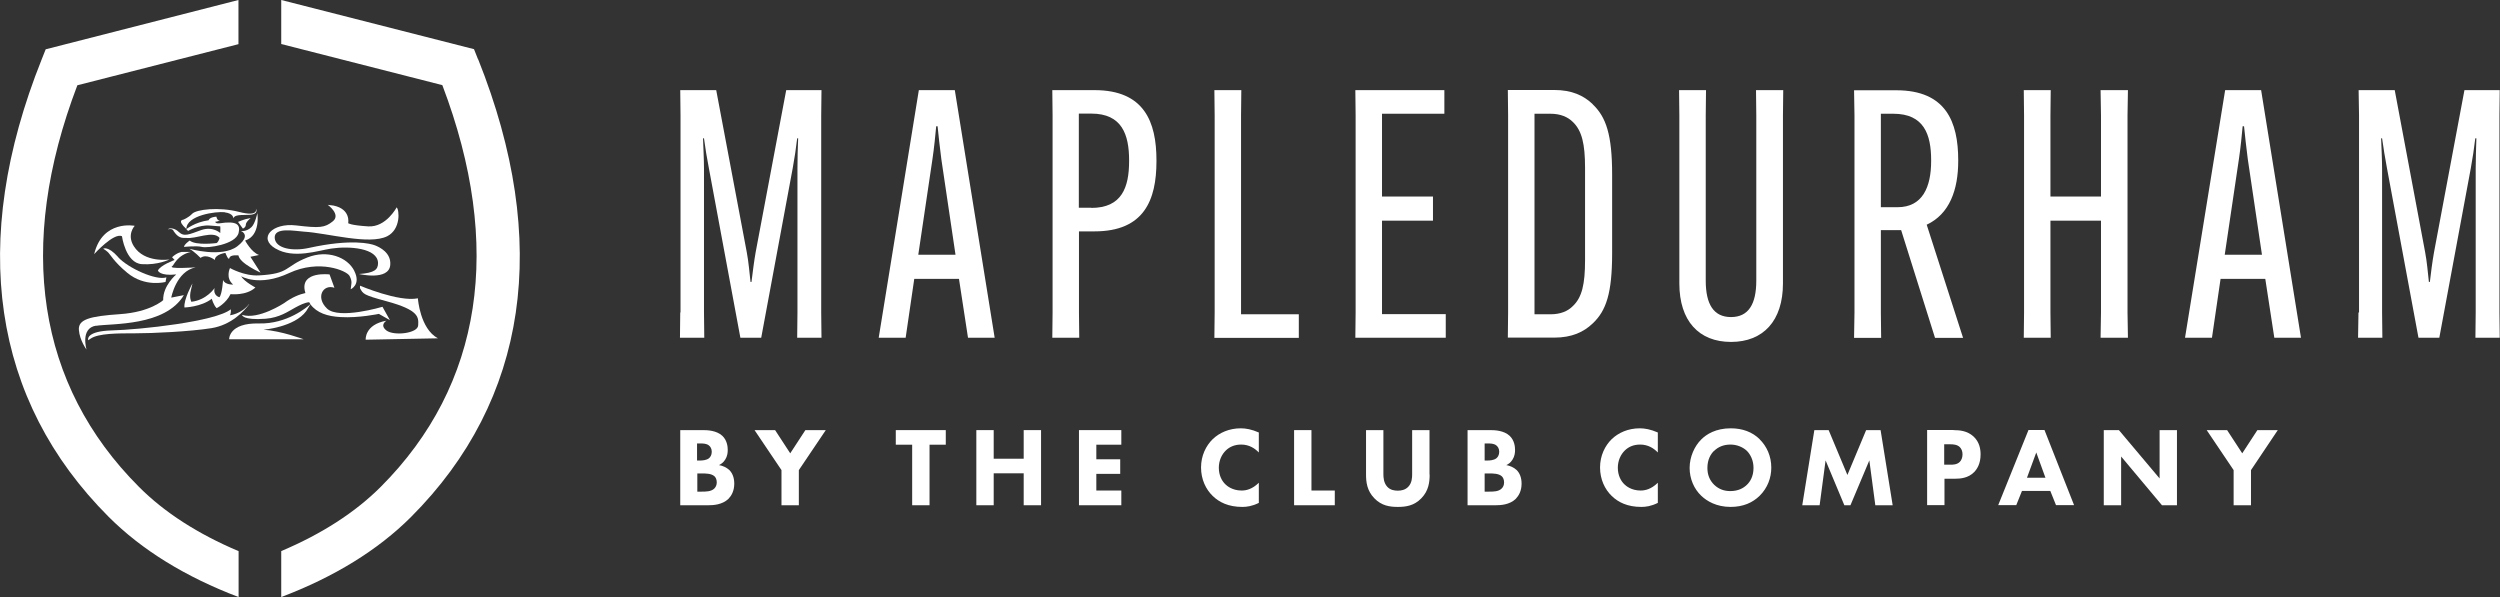 <?xml version="1.0" encoding="UTF-8"?>
<svg id="Layer_2" data-name="Layer 2" xmlns="http://www.w3.org/2000/svg" viewBox="0 0 180.01 42.99">
  <rect x="0" y="0" width="180.01" height="42.99" fill="#333333" stroke="none"/>
  <defs>
    <style>
      .cls-1 {
        fill: #fff;
        stroke-width: 0px;
      }
    </style>
  </defs>
  <g id="Layer_1-2" data-name="Layer 1">
    <g>
      <g>
        <g>
          <path class="cls-1" d="M16.18,15.29c.65.08.62.43.62.43.09-.18.21-.25,1.06-.25s.56-.46.56-.46c0,0,.26.63-1.2.25-1.47-.38-3.08-.18-3.38.13-.29.3-.65.43-.65.43,0,0-.48.02.23.67,0-.99,2.12-1.28,2.77-1.21"/>
          <path class="cls-1" d="M6.9,23.46c1.14-.18,4.99.05,6.34-2.21l-.91.18s.35-1.9,1.76-2.18c0,0-2.11.15-1.67-.1.09-.05.35-.79,1.32-1.01h-.65s-.32.03-.7.38l.18.2s-1.03.38-1.2.76c0,0,.12.41,1.32.28,0,0-.97.81-.94,1.85,0,0-.91.86-3.11,1.01-2.2.15-3.02.38-2.96,1.14.06.76.55,1.41.55,1.41,0,0-.46-1.54.68-1.72"/>
          <path class="cls-1" d="M25.51,19.5c-.5-.99-1.94-1.53-3.38-.96-1.67.66-1.23,1.17-3.49,1.29-1.05.06-2.08-.53-2.08-.53,0,0-.35.71.23,1.19,0,0-.59.03-.73-.33,0,0-.06,1.01-.26,1.24,0,0-.47-.1-.35-.66,0,0-.56.86-1.67.99,0,0-.18-.28-.03-.86.15-.58.09-.43.09-.43,0,0-.62,1.12-.56,1.7,0,0,1.2-.03,1.97-.63,0,0,.12.46.35.68,0,0,.67-.33,1-1.01,0,0,1.14.13,1.79-.48,0,0-.79-.41-1.03-.81,0,0,1.29.79,3.46-.23,2.17-1.01,4.15-.17,4.35.21.23.44.11.59.08.96,0,0,.76-.33.26-1.32"/>
          <path class="cls-1" d="M6.35,24.5s0,0,0,0c-.28.19,0,0,0,0"/>
          <path class="cls-1" d="M18.12,21.63s-.02.03-.06.09c.02-.03.04-.06.06-.09"/>
          <path class="cls-1" d="M17.93,21.9c.04-.05.08-.11.13-.18-.03.04-.07.1-.13.18"/>
          <path class="cls-1" d="M17.93,21.9c-.57.72-1.37.8-1.37.8.09-.18.06-.43.06-.43-1.09.89-6.57,1.47-8.54,1.52-1.87.05-1.75.64-1.73.71.04-.03.1-.07.18-.12.56-.38,1.94-.38,3.2-.38s3.9-.12,5.49-.37c1.44-.23,2.36-1.23,2.72-1.72"/>
          <path class="cls-1" d="M30.09,21.48c-1.38.28-4.17-.91-4.17-.91v.18c.23.41.21.48,1.91.94,2.37.64,2.31,1.16,2.28,1.74-.03.58-1.75.77-2.28.37-.53-.41,0-.71,0-.71-1.59.28-1.5,1.37-1.5,1.37l5.2-.1c-1.29-.69-1.44-2.87-1.44-2.87"/>
          <path class="cls-1" d="M28.08,23.06l-.54-.97s-3.14.94-3.99.13c-.85-.81-.29-1.78.53-1.5l-.35-.96s-2.05-.25-1.79,1.14c.01.07.03.14.05.2-.41.09-.94.29-1.54.73,0,0-1.85,1.22-3.02.84,0,0,.01.41,1.7.28,1-.08,1.59-.51,2.14-.81.32-.17.66-.35.99-.38.03.05.06.09.09.14-.23.21-1.68,1.44-3.7,1.39-2.2-.05-2.15,1.14-2.15,1.14h5.37s-1.63-.61-2.9-.69c0,0,2.23-.18,3.08-1.34l.3-.49c.47.63,1.24.87,2.17.92,1.32.08,2.76-.23,2.76-.23l.81.46Z"/>
          <path class="cls-1" d="M19.85,17.9c1.29.76,3.06.14,3.99,0,1.32-.2,3.36-.04,3.38,1.04,0,.46-.23.71-1.38.79h.01s2.16.51,2.25-.66c.07-.87-.76-1.27-1.09-1.4-.32-.13-1.72-.49-4.76.18-1.17.26-2.41.05-2.47-.71-.06-.82,1.46-.5,2.11-.46,1.69.1,4.69.98,5.99.33.99-.5.88-1.9.68-2.08,0,0-.76,1.45-2.05,1.37-1.29-.08-1.44-.23-1.44-.23,0,0,.21-1.01-1.06-1.27l-.41-.05s.96.69.37,1.18c-.59.48-.96.5-2.66.3-1.7-.2-2.76.91-1.47,1.67"/>
          <path class="cls-1" d="M17.33,16.62c.45.21.42.61-.25,1.12-1.12.84-3.45.17-3.45.17.36.19.81.66.81.66.44-.33,1.03.15,1.03.15,0-.41.76-.51.76-.51,0,0,.23.61.29.36.06-.25.65-.18.65-.18.09.58,1.59,1.24,1.59,1.24l-.73-1.14.62-.13c-.56-.2-1-1.04-1-1.04,1.14-.36.88-1.98.88-1.98,0,0-.15.75-.42,1.01-.37.36-.77.28-.77.28"/>
          <path class="cls-1" d="M17.7,16.18c0-.2.35-.48.35-.48-.5.08-.91.28-.91.28l.35.48s.21-.08.21-.28"/>
          <path class="cls-1" d="M12.48,16.61c.13.18.34.51.72.52h.19c.71.1,1.95-.56,2.42,0-.04.16-.11.3-.21.37,0,0-1.5.2-1.94-.18,0,0-.41.28-.41.46,0,0,.91-.1,1.29,0,.38.1,2.43-.16,2.64-1.01.15-.61-.13-.88-1.37-.69-.21.03-.29-.04-.32-.11.19-.02.35-.09.35-.09-.21.03-.26-.28-.26-.28-.47.04-.54.21-.56.26-1,.14-1.6.64-1.6.64l.12.13s.78-.45,1.55-.39l.77.06s.02.22,0,.48h0s-.53-.51-1.38-.21c-.85.3-1.22.51-1.61.13-.25-.25-.64-.33-.79-.18,0,0,.28-.1.41.08"/>
          <path class="cls-1" d="M8.78,17s.26,1.94,1.43,2.02c1.17.08,2-.34,2-.34,0,0-1.8.29-2.58-.96-.52-.84.07-1.46.07-1.46,0,0-2.32-.46-2.92,2.04,0,0,1.41-1.57,2-1.29"/>
          <path class="cls-1" d="M8.49,18.49c-.73-.81-1.06-.58-1.06-.58,0,0,.15.08.32.23.18.15.42.68,1.41,1.5,1.29,1.07,2.76.66,2.76.66l.06-.33c-.73.25-2.76-.66-3.49-1.47"/>
        </g>
        <path class="cls-1" d="M34.42,4.27l-.29-.73L20.25,0v3.17l11.6,2.96c4.41,11.6,2.89,21.59-4.43,28.92-1.85,1.85-4.26,3.4-7.17,4.63v3.31c3.82-1.45,6.96-3.38,9.35-5.77,8.41-8.42,10.08-19.81,4.83-32.95"/>
        <path class="cls-1" d="M17.17,39.68c-2.91-1.23-5.33-2.78-7.17-4.63C2.68,27.72,1.15,17.74,5.57,6.14l11.6-2.96V0L3.29,3.55l-.29.73C-2.25,17.41-.58,28.81,7.83,37.22c2.38,2.38,5.53,4.32,9.35,5.77v-3.31Z"/>
      </g>
      <g>
        <path class="cls-1" d="M49,22.5v-14.19l-.02-1.82h2.59l2.2,11.67c.13.67.2,1.52.27,2.14h.07c.08-.62.18-1.47.3-2.14l2.2-11.67h2.54l-.02,1.82v14.19l.02,1.82h-1.75l.02-1.82v-10.35c0-.67.02-1.57.05-2.19h-.07c-.07.62-.2,1.5-.32,2.14l-2.27,12.22h-1.5l-2.27-12.22c-.13-.65-.27-1.52-.35-2.14h-.07c.02.62.07,1.52.07,2.19v10.35l.02,1.82h-1.75l.02-1.82Z"/>
        <path class="cls-1" d="M65.21,24.32h-1.94l2.89-17.83h2.59l2.87,17.83h-1.92l-.65-4.24h-3.22l-.62,4.24ZM66.11,18.34h2.69l-1.02-6.88c-.1-.8-.22-1.8-.27-2.37h-.1c-.05.57-.15,1.57-.27,2.37l-1.02,6.88Z"/>
        <path class="cls-1" d="M75.79,22.5v-14.19l-.02-1.82h3.04c3.57,0,4.46,2.27,4.46,5.06v.05c0,2.82-.9,5.06-4.46,5.06h-1.12v5.84l.02,1.82h-1.94l.02-1.82ZM78.58,14.97c2.19,0,2.72-1.47,2.72-3.37v-.05c0-1.87-.52-3.37-2.72-3.37h-.9v6.78h.9Z"/>
        <path class="cls-1" d="M87.44,24.32l.02-1.82v-14.19l-.02-1.82h1.94l-.02,1.82v14.32h4.16v1.7h-6.08Z"/>
        <path class="cls-1" d="M99.51,15.89v6.73h4.59v1.7h-6.51l.02-1.82v-14.19l-.02-1.82h6.41v1.7h-4.49v5.96h3.67v1.74h-3.67Z"/>
        <path class="cls-1" d="M114.68,7.51c.97.92,1.4,2.2,1.4,5.06v5.66c0,2.87-.42,4.14-1.4,5.06-.65.62-1.5,1.02-2.77,1.02h-3.34l.02-1.82v-14.19l-.02-1.82h3.34c1.27,0,2.12.4,2.77,1.02ZM110.49,8.19v14.44h1.15c.72,0,1.25-.22,1.62-.6.65-.62.87-1.57.87-3.29v-6.66c0-1.72-.23-2.67-.87-3.29-.37-.37-.9-.6-1.62-.6h-1.15Z"/>
        <path class="cls-1" d="M128.4,6.49l-.02,1.82v12.1c0,2.69-1.42,4.21-3.74,4.21s-3.72-1.52-3.72-4.21v-12.1l-.02-1.82h1.94l-.02,1.82v11.9c0,1.7.57,2.62,1.82,2.62s1.82-.92,1.82-2.62v-11.9l-.02-1.82h1.97Z"/>
        <path class="cls-1" d="M135.43,16.57v5.94l.02,1.82h-1.95l.03-1.82v-14.19l-.03-1.82h3.04c3.57,0,4.46,2.27,4.46,5.04v.05c0,2.07-.62,3.82-2.27,4.59l2.62,8.15h-2.02l-2.44-7.76h-1.47ZM135.43,14.92h1.2c1.8,0,2.42-1.45,2.42-3.32v-.07c0-1.85-.52-3.34-2.72-3.34h-.9v6.73Z"/>
        <path class="cls-1" d="M153.22,6.49l-.03,1.82v14.19l.03,1.82h-1.97l.03-1.82v-6.61h-3.64v6.61l.02,1.82h-1.94l.02-1.82v-14.19l-.02-1.82h1.94l-.02,1.82v5.84h3.64v-5.84l-.03-1.82h1.97Z"/>
        <path class="cls-1" d="M159.28,24.32h-1.95l2.89-17.83h2.59l2.87,17.83h-1.92l-.65-4.24h-3.22l-.62,4.24ZM160.18,18.34h2.69l-1.02-6.88c-.1-.8-.22-1.8-.27-2.37h-.1c-.05.57-.15,1.57-.27,2.37l-1.02,6.88Z"/>
        <path class="cls-1" d="M169.86,22.5v-14.19l-.03-1.82h2.6l2.19,11.67c.13.67.2,1.52.27,2.14h.07c.07-.62.18-1.47.3-2.14l2.19-11.67h2.54l-.02,1.82v14.19l.02,1.82h-1.75l.02-1.82v-10.35c0-.67.03-1.57.05-2.19h-.08c-.07.62-.2,1.5-.32,2.14l-2.27,12.22h-1.5l-2.27-12.22c-.12-.65-.27-1.52-.35-2.14h-.07c.02.62.07,1.52.07,2.19v10.35l.02,1.82h-1.75l.03-1.82Z"/>
      </g>
      <g>
        <path class="cls-1" d="M50.2,35.4h.3c.32,0,.7,0,.93-.22.11-.11.18-.26.18-.45,0-.22-.09-.37-.17-.44-.22-.2-.64-.2-.89-.2h-.34v1.31h0ZM50.2,33.16h.2c.17,0,.45-.02.63-.15.11-.08.22-.24.22-.48s-.11-.38-.21-.46c-.18-.14-.42-.14-.65-.14h-.2v1.23h0ZM50.63,30.97c.29,0,.96.02,1.38.41.35.33.39.79.39,1.02,0,.21-.03.45-.18.69-.14.23-.33.34-.45.4.26.04.55.17.75.36.18.18.35.49.35.97,0,.54-.21.88-.42,1.1-.45.43-1.1.46-1.43.46h-2.04v-5.41h1.66Z"/>
        <polygon class="cls-1" points="56.27 33.85 54.33 30.97 55.81 30.97 56.9 32.64 57.99 30.97 59.46 30.97 57.52 33.85 57.52 36.38 56.27 36.38 56.27 33.85 56.27 33.85"/>
        <polygon class="cls-1" points="66.93 32.02 66.93 36.38 65.68 36.38 65.68 32.02 64.5 32.02 64.5 30.97 68.1 30.97 68.1 32.02 66.93 32.02 66.93 32.02"/>
        <polygon class="cls-1" points="71.55 33.03 73.71 33.03 73.71 30.97 74.96 30.97 74.96 36.38 73.71 36.38 73.71 34.08 71.55 34.08 71.55 36.38 70.3 36.38 70.3 30.97 71.55 30.97 71.55 33.03 71.55 33.03"/>
        <polygon class="cls-1" points="80.74 32.02 78.94 32.02 78.94 33.07 80.66 33.07 80.66 34.12 78.94 34.12 78.94 35.32 80.74 35.32 80.74 36.38 77.69 36.38 77.69 30.97 80.74 30.97 80.74 32.02 80.74 32.02"/>
        <path class="cls-1" d="M90.64,36.21c-.48.24-.87.29-1.19.29-1,0-1.67-.34-2.13-.79-.49-.47-.84-1.19-.84-2.05s.36-1.57.84-2.04c.48-.46,1.18-.78,2.02-.78.36,0,.77.07,1.3.3v1.44c-.28-.29-.69-.57-1.27-.57-.45,0-.82.15-1.1.42-.3.29-.51.73-.51,1.25,0,.56.23.96.47,1.19.11.11.5.45,1.17.45.33,0,.76-.09,1.24-.56v1.44h0Z"/>
        <polygon class="cls-1" points="94.43 30.97 94.43 35.32 96.11 35.32 96.11 36.38 93.18 36.38 93.18 30.97 94.43 30.97 94.43 30.97"/>
        <path class="cls-1" d="M102.94,34.17c0,.52-.06,1.16-.6,1.71-.52.54-1.12.62-1.69.62s-1.17-.08-1.69-.62c-.54-.55-.6-1.19-.6-1.71v-3.2h1.25v3.17c0,.23.02.63.28.91.22.24.52.28.76.28s.53-.05.75-.28c.27-.28.28-.67.28-.91v-3.17h1.25v3.2h0Z"/>
        <path class="cls-1" d="M106.9,35.4h.3c.32,0,.7,0,.92-.22.12-.11.18-.26.18-.45,0-.22-.09-.37-.17-.44-.22-.2-.64-.2-.89-.2h-.34v1.31h0ZM106.9,33.16h.2c.17,0,.45-.02.63-.15.11-.08.22-.24.22-.48s-.11-.38-.21-.46c-.18-.14-.42-.14-.65-.14h-.19v1.23h0ZM107.32,30.97c.29,0,.96.02,1.38.41.35.33.39.79.39,1.02,0,.21-.03.45-.18.69-.14.23-.32.34-.45.4.26.04.55.17.75.36.18.18.35.49.35.97,0,.54-.21.88-.42,1.1-.44.43-1.1.46-1.43.46h-2.04v-5.41h1.65Z"/>
        <path class="cls-1" d="M119.37,36.21c-.48.24-.87.29-1.19.29-1,0-1.67-.34-2.13-.79-.49-.47-.84-1.19-.84-2.05s.36-1.57.84-2.04c.48-.46,1.18-.78,2.02-.78.36,0,.77.07,1.3.3v1.44c-.28-.29-.69-.57-1.27-.57-.46,0-.82.15-1.1.42-.3.29-.51.73-.51,1.25,0,.56.23.96.47,1.19.11.11.5.45,1.17.45.32,0,.76-.09,1.24-.56v1.44h0Z"/>
        <path class="cls-1" d="M123.42,32.46c-.24.23-.48.63-.48,1.23,0,.5.16.89.49,1.22.35.33.74.45,1.16.45.55,0,.94-.2,1.2-.46.21-.2.47-.58.47-1.21,0-.56-.23-.97-.47-1.22-.27-.26-.7-.46-1.19-.46s-.89.17-1.18.46h0ZM126.7,31.63c.51.5.84,1.21.84,2.04,0,.72-.26,1.46-.84,2.03-.5.49-1.18.8-2.09.8-1.01,0-1.7-.41-2.11-.8-.52-.49-.84-1.22-.84-2.01s.35-1.57.84-2.05c.37-.37,1.04-.8,2.12-.8.84,0,1.55.26,2.09.79h0Z"/>
        <polygon class="cls-1" points="129.77 36.38 130.64 30.97 131.67 30.97 133.02 34.2 134.37 30.97 135.41 30.97 136.28 36.38 135.03 36.38 134.6 33.15 133.24 36.38 132.8 36.38 131.45 33.15 131.02 36.38 129.77 36.38 129.77 36.38"/>
        <path class="cls-1" d="M140,33.46h.44c.17,0,.47,0,.67-.2.11-.11.2-.3.2-.54s-.08-.41-.2-.53c-.19-.18-.46-.2-.7-.2h-.42v1.47h0ZM140.66,30.97c.47,0,.99.06,1.42.44.46.41.53.94.53,1.31,0,.68-.26,1.06-.46,1.27-.43.44-1,.48-1.38.48h-.76v1.9h-1.25v-5.41h1.91Z"/>
        <path class="cls-1" d="M147.28,34.4l-.66-1.82-.67,1.82h1.34ZM147.63,35.35h-2.04l-.41,1.02h-1.3l2.18-5.41h1.15l2.13,5.41h-1.3l-.41-1.02h0Z"/>
        <polygon class="cls-1" points="151.48 36.38 151.48 30.97 152.57 30.97 155.5 34.45 155.5 30.97 156.75 30.97 156.75 36.38 155.67 36.38 152.73 32.87 152.73 36.38 151.48 36.38 151.48 36.38"/>
        <polygon class="cls-1" points="160.83 33.85 158.89 30.97 160.36 30.97 161.45 32.64 162.54 30.97 164.01 30.97 162.08 33.85 162.08 36.38 160.83 36.38 160.83 33.85 160.83 33.85"/>
      </g>
    </g>
  </g>
</svg>